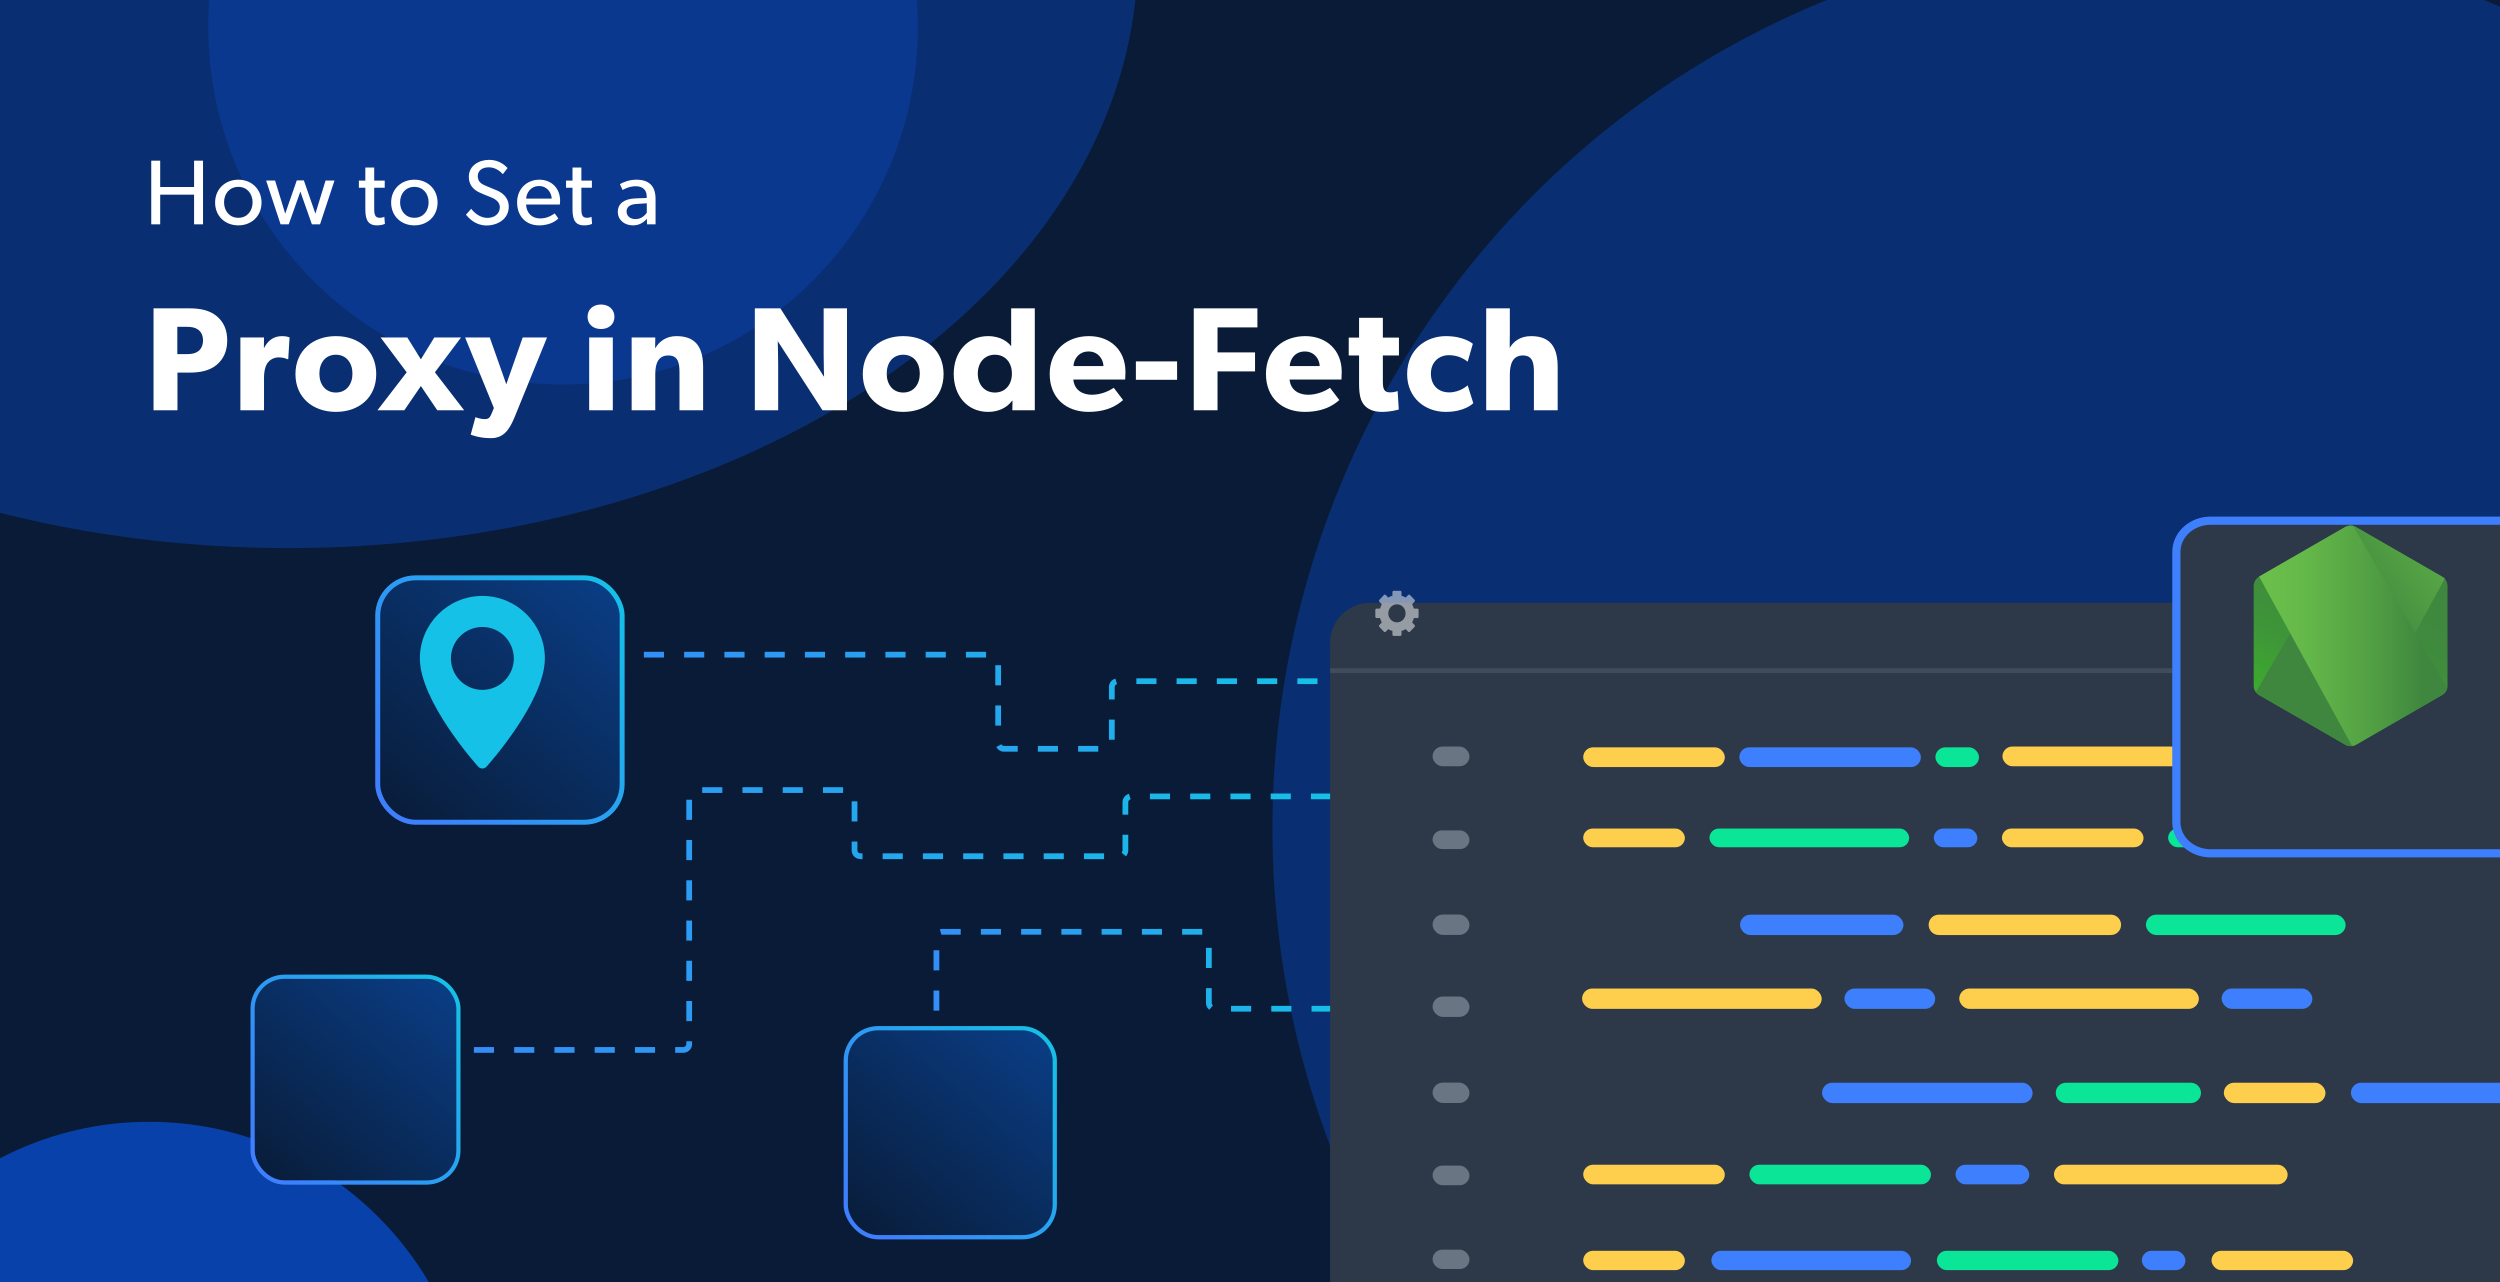 <svg width="780" height="400" viewBox="0 0 780 400" fill="none" xmlns="http://www.w3.org/2000/svg">
<g clip-path="url(#clip0_951_11210)">
<rect width="782" height="400" fill="#091B36"/>
<g filter="url(#filter0_f_951_11210)">
<ellipse cx="46.562" cy="452.578" rx="101.562" ry="102.578" fill="#0941AB"/>
</g>
<g opacity="0.5" filter="url(#filter1_f_951_11210)">
<ellipse cx="175.672" cy="8.25" rx="110.703" ry="111.719" fill="#0941AB"/>
</g>
<g opacity="0.5" filter="url(#filter2_f_951_11210)">
<ellipse cx="90" cy="-14" rx="265" ry="185" fill="#0941AB"/>
</g>
<g opacity="0.5" filter="url(#filter3_f_951_11210)">
<ellipse cx="672.5" cy="258.5" rx="275.5" ry="278.5" fill="#0941AB"/>
</g>
<path d="M63.344 70H60.551V60.727H49.982V70H47.189V50.129H49.982V58.337H60.551V50.129H63.344V70ZM81.598 63.204C81.598 67.466 78.431 70.317 74.37 70.317C70.281 70.317 67.113 67.466 67.113 63.204C67.113 58.97 70.281 56.062 74.37 56.062C78.431 56.062 81.598 58.97 81.598 63.204ZM78.805 63.117C78.805 60.439 77.106 58.308 74.37 58.308C71.605 58.308 69.906 60.439 69.906 63.117C69.906 65.824 71.605 67.955 74.37 67.955C77.106 67.955 78.805 65.824 78.805 63.117ZM104.367 56.321L99.846 70H97.312L93.712 59.777L90.083 70H87.549L83.028 56.321H85.821L88.989 66.659L92.589 56.292H94.806L98.406 66.659L101.574 56.321H104.367ZM120.09 69.856C119.37 70.173 118.535 70.317 117.584 70.317C114.157 70.317 113.984 67.495 113.984 64.816V58.567H111.969V56.35H113.984V52.261H116.749V56.35H120.032V58.567H116.749V64.759C116.749 65.911 116.778 66.688 117.095 67.264C117.354 67.696 117.728 67.955 118.506 67.955C119.312 67.955 119.917 67.639 119.917 67.639L120.09 69.856ZM136.52 63.204C136.52 67.466 133.352 70.317 129.292 70.317C125.203 70.317 122.035 67.466 122.035 63.204C122.035 58.97 125.203 56.062 129.292 56.062C133.352 56.062 136.52 58.97 136.52 63.204ZM133.727 63.117C133.727 60.439 132.028 58.308 129.292 58.308C126.527 58.308 124.828 60.439 124.828 63.117C124.828 65.824 126.527 67.955 129.292 67.955C132.028 67.955 133.727 65.824 133.727 63.117ZM158.738 64.471C158.738 68.33 155.282 70.346 151.798 70.346C148.313 70.346 146.326 68.099 145.376 67.005L147.017 65.133C148.025 66.487 149.897 67.984 152.057 67.984C154.217 67.984 155.945 66.746 155.945 64.644C155.945 62.57 153.727 61.764 152.719 61.361C151.683 60.958 150.3 60.41 149.551 60.036C147.507 59.086 146.269 57.502 146.269 55.169C146.269 51.627 149.494 49.87 152.662 49.87C155.916 49.87 157.816 51.857 158.364 52.433L156.895 54.334C155.916 53.297 154.476 52.203 152.518 52.203C150.559 52.203 149.062 53.124 149.062 54.968C149.062 56.811 150.415 57.502 151.625 57.991L155.282 59.518C157.327 60.468 158.738 62.109 158.738 64.471ZM174.755 62.599C174.755 63.117 174.668 63.808 174.668 63.808H164.128C164.272 66.516 166 68.157 168.534 68.157C171.098 68.157 172.739 66.775 173.056 66.573L174.208 68.157C174.035 68.301 172.278 70.317 168.189 70.317C164.128 70.317 161.335 67.495 161.335 63.146C161.335 58.826 164.474 56.062 168.275 56.062C172.077 56.062 174.755 58.769 174.755 62.599ZM172.134 61.965C172.105 60.439 170.954 58.049 168.189 58.049C165.453 58.049 164.244 60.324 164.157 61.965H172.134ZM184.727 69.856C184.008 70.173 183.172 70.317 182.222 70.317C178.795 70.317 178.622 67.495 178.622 64.816V58.567H176.606V56.35H178.622V52.261H181.387V56.35H184.67V58.567H181.387V64.759C181.387 65.911 181.416 66.688 181.732 67.264C181.992 67.696 182.366 67.955 183.144 67.955C183.95 67.955 184.555 67.639 184.555 67.639L184.727 69.856ZM204.534 70H201.855L201.827 68.272C201.28 68.848 199.984 70.317 197.478 70.317C194.944 70.317 192.755 68.733 192.755 66.084C192.755 63.405 194.944 62.052 198.112 61.908L201.769 61.764V61.217C201.769 59.143 200.358 58.106 198.371 58.106C196.384 58.106 194.714 58.999 194.253 59.287L193.418 57.444C194.426 56.868 196.269 56.062 198.544 56.062C202.547 56.062 204.534 58.078 204.534 62.052V70ZM201.798 63.434L198.601 63.636C196.384 63.751 195.491 64.701 195.491 65.997C195.491 67.293 196.499 68.359 198.313 68.359C200.099 68.359 201.28 67.149 201.798 66.371V63.434ZM70.895 106.206C70.895 109.615 69.697 112.057 67.578 113.854C65.458 115.605 62.555 116.25 59.284 116.25H55.367V128H47.903V96.207H59.284C62.555 96.207 65.458 96.852 67.578 98.603C69.697 100.354 70.895 102.796 70.895 106.206ZM63.339 106.206C63.339 104.593 62.693 103.487 61.818 102.842C60.896 102.197 59.837 101.967 58.224 101.967H55.321V110.491H58.224C59.837 110.491 60.896 110.26 61.818 109.615C62.693 108.97 63.339 107.818 63.339 106.206ZM90.345 105.284L89.93 112.057H89.608C89.193 111.827 88.226 111.505 86.936 111.505C85.277 111.505 84.079 112.426 83.526 113.163C82.973 113.901 82.374 115.375 82.374 117.909V128H75.002V105.284H82.374L82.328 108.51H82.42C83.71 106.021 85.599 104.87 88.041 104.87C89.562 104.87 90.345 105.284 90.345 105.284ZM117.385 116.711C117.385 124.037 111.994 128.507 104.806 128.507C97.618 128.507 92.181 124.037 92.181 116.711C92.181 109.385 97.618 104.87 104.806 104.87C111.994 104.87 117.385 109.385 117.385 116.711ZM109.966 116.573C109.966 113.209 108.031 110.675 104.806 110.675C101.534 110.675 99.645 113.209 99.645 116.573C99.645 119.937 101.534 122.471 104.806 122.471C108.031 122.471 109.966 119.937 109.966 116.573ZM144.815 128H136.429L131.314 120.443L126.154 128H117.768L126.891 116.158L118.735 105.284H127.075L131.314 112.104L135.507 105.284H143.847L135.691 116.158L144.815 128ZM170.682 105.284L160.546 130.166C158.887 134.22 157.044 136.708 153.173 136.708C149.303 136.708 146.861 135.603 146.861 135.603L148.335 130.166C148.335 130.166 149.948 130.765 151.054 130.765C151.883 130.765 152.666 130.765 153.265 129.29L154.095 127.309L145.11 105.284H152.805L157.965 119.891L163.08 105.284H170.682ZM191.703 98.834C191.703 101.137 189.998 102.658 187.51 102.658C185.022 102.658 183.317 101.137 183.317 98.834C183.317 96.576 185.022 95.009 187.51 95.009C189.998 95.009 191.703 96.576 191.703 98.834ZM191.196 128H183.824V105.284H191.196V128ZM219.374 128H212.001V116.158C212.001 113.163 211.54 110.906 208.499 110.906C205.32 110.906 204.445 113.486 204.445 116.757V128H197.072V105.284H204.445L204.399 108.556H204.491C205.735 106.528 207.808 104.87 211.08 104.87C217.669 104.87 219.374 109.109 219.374 114.592V128ZM264.26 128H256.612L242.651 106.436C242.651 106.436 242.789 110.26 242.789 113.624V128H235.509V96.207H243.48L257.119 117.587C257.119 117.587 256.98 113.993 256.98 110.629V96.207H264.26V128ZM294.395 116.711C294.395 124.037 289.004 128.507 281.816 128.507C274.628 128.507 269.191 124.037 269.191 116.711C269.191 109.385 274.628 104.87 281.816 104.87C289.004 104.87 294.395 109.385 294.395 116.711ZM286.976 116.573C286.976 113.209 285.041 110.675 281.816 110.675C278.544 110.675 276.655 113.209 276.655 116.573C276.655 119.937 278.544 122.471 281.816 122.471C285.041 122.471 286.976 119.937 286.976 116.573ZM322.856 128H315.853L315.899 125.005L315.76 125.051C314.056 127.355 311.337 128.507 308.296 128.507C301.707 128.507 297.56 123.346 297.56 116.665C297.56 109.984 301.707 104.87 308.296 104.87C312.443 104.87 314.747 106.943 315.484 108.049V96.207H322.856V128ZM315.714 116.573C315.714 113.071 313.595 110.675 310.416 110.675C307.236 110.675 305.071 113.071 305.071 116.573C305.071 120.075 307.236 122.471 310.416 122.471C313.595 122.471 315.714 120.075 315.714 116.573ZM351.142 115.974C351.142 117.08 351.05 118.416 351.05 118.416H334.877C335.199 121.687 337.688 123.162 340.683 123.162C343.631 123.162 346.212 121.872 347.502 120.996L350.405 124.821C349.668 125.374 346.673 128.507 339.623 128.507C332.619 128.507 327.505 124.176 327.505 116.665C327.505 109.155 333.034 104.87 339.761 104.87C346.488 104.87 351.142 109.339 351.142 115.974ZM344.277 114.223C344.23 112.15 342.71 109.661 339.623 109.661C336.582 109.661 335.015 112.057 334.923 114.223H344.277ZM367.251 118.508H354.396V112.749H367.251V118.508ZM392.311 102.151H379.87V109.938H391.574V115.882H379.87V128H372.452V96.207H392.311V102.151ZM418.612 115.974C418.612 117.08 418.52 118.416 418.52 118.416H402.347C402.669 121.687 405.157 123.162 408.152 123.162C411.101 123.162 413.682 121.872 414.972 120.996L417.875 124.821C417.137 125.374 414.142 128.507 407.093 128.507C400.089 128.507 394.975 124.176 394.975 116.665C394.975 109.155 400.504 104.87 407.231 104.87C413.958 104.87 418.612 109.339 418.612 115.974ZM411.746 114.223C411.7 112.15 410.18 109.661 407.093 109.661C404.052 109.661 402.485 112.057 402.393 114.223H411.746ZM436.472 110.906H431.45V119.061C431.45 120.996 431.726 121.457 432.095 121.872C432.417 122.24 432.878 122.425 433.846 122.425C434.998 122.425 436.057 122.01 436.057 122.01L436.426 127.77C435.873 127.908 433.846 128.507 431.173 128.507C428.547 128.507 426.796 127.724 425.644 126.387C424.492 125.051 424.031 123.162 424.031 119.706V110.906H420.806V105.33H424.031V99.156H431.45V105.33H436.472V110.906ZM459.667 125.788C459.437 125.973 457.041 128.507 451.005 128.507C444.784 128.507 439.025 124.268 439.025 116.711C439.025 109.109 444.876 104.87 451.097 104.87C456.902 104.87 459.529 107.266 459.529 107.266L457.916 112.841C457.271 112.334 455.244 110.813 452.064 110.813C448.931 110.813 446.443 112.979 446.443 116.573C446.443 120.167 448.701 122.425 452.156 122.425C455.612 122.425 457.916 120.213 457.916 120.213L459.667 125.788ZM485.996 128H478.578V116.066C478.578 113.302 478.209 110.906 475.122 110.906C472.035 110.906 471.067 113.486 471.067 116.849V128H463.695V96.207H471.067V103.764C471.067 106.068 471.021 108.556 471.021 108.556C472.173 106.528 474.339 104.87 477.702 104.87C484.291 104.87 485.996 109.062 485.996 114.592V128Z" fill="white"/>
<g filter="url(#filter4_dd_951_11210)">
<rect x="792.793" y="326.1" width="145.701" height="126.901" rx="24.685" fill="url(#paint0_linear_951_11210)"/>
<rect x="791.039" y="324.346" width="149.208" height="130.408" rx="26.439" stroke="url(#paint1_linear_951_11210)" stroke-width="3.507"/>
</g>
<path d="M411.057 212.538L348.711 212.538C347.701 212.538 346.883 213.357 346.883 214.367L346.883 223.085L346.883 231.802C346.883 232.812 346.064 233.631 345.054 233.631L313.259 233.631C312.249 233.631 311.43 232.812 311.43 231.802L311.43 206.084C311.43 205.074 310.611 204.255 309.601 204.255L245.012 204.255L199.795 204.255" stroke="url(#paint2_linear_951_11210)" stroke-width="1.795" stroke-dasharray="6.28 6.28"/>
<path d="M415.295 248.474L352.95 248.474C351.94 248.474 351.121 249.293 351.121 250.303L351.121 265.315C351.121 266.325 350.303 267.144 349.293 267.144L268.443 267.144C267.433 267.144 266.614 266.325 266.614 265.315L266.614 248.337C266.614 247.327 265.796 246.508 264.786 246.508L216.855 246.508C215.845 246.508 215.026 247.327 215.026 248.337L215.026 325.747C215.026 326.757 214.207 327.576 213.197 327.576L143.293 327.576" stroke="url(#paint3_linear_951_11210)" stroke-width="1.795" stroke-dasharray="6.28 6.28"/>
<path d="M415.479 314.733L378.99 314.733C377.98 314.733 377.161 313.914 377.161 312.904L377.161 292.556C377.161 291.546 376.342 290.727 375.332 290.727L293.992 290.727C292.982 290.727 292.163 291.546 292.163 292.556L292.163 351.651" stroke="url(#paint4_linear_951_11210)" stroke-width="1.795" stroke-dasharray="6.28 6.28"/>
<g filter="url(#filter5_d_951_11210)">
<rect x="461.102" y="192.572" width="395.214" height="252.498" rx="12.467" fill="#2D3948"/>
</g>
<g filter="url(#filter6_dd_951_11210)">
<rect x="414.993" y="172.811" width="452.301" height="272.259" rx="12.467" fill="#2D3948"/>
</g>
<line x1="414.993" y1="209.249" x2="867.34" y2="209.249" stroke="#495463" stroke-opacity="0.7" stroke-width="1.481"/>
<path fill-rule="evenodd" clip-rule="evenodd" d="M441.122 189.887H442.197C442.42 189.887 442.601 190.076 442.601 190.309V192.417C442.601 192.65 442.42 192.839 442.197 192.839H441.122C440.998 193.324 440.814 193.783 440.579 194.208L441.339 195C441.497 195.165 441.497 195.432 441.339 195.597L439.91 197.087C439.752 197.252 439.496 197.252 439.338 197.087L438.578 196.295C438.171 196.54 437.731 196.732 437.266 196.862V197.983C437.266 198.216 437.086 198.405 436.862 198.405H434.842C434.618 198.405 434.437 198.216 434.437 197.983V196.862C433.973 196.732 433.533 196.54 433.126 196.295L432.366 197.088C432.208 197.252 431.952 197.252 431.794 197.088L430.365 195.597C430.207 195.432 430.207 195.165 430.365 195.001L431.125 194.208C430.89 193.783 430.706 193.324 430.582 192.839H429.507C429.284 192.839 429.103 192.65 429.103 192.417V190.309C429.103 190.076 429.284 189.887 429.507 189.887H430.582C430.706 189.403 430.89 188.943 431.125 188.519L430.365 187.726C430.207 187.561 430.207 187.294 430.365 187.129L431.794 185.639C431.952 185.474 432.208 185.474 432.365 185.639L433.125 186.432C433.532 186.186 433.973 185.994 434.437 185.865V184.743C434.437 184.51 434.618 184.322 434.842 184.322H436.862C437.085 184.322 437.266 184.51 437.266 184.743V185.864C437.731 185.994 438.171 186.186 438.578 186.432L439.338 185.639C439.496 185.474 439.752 185.474 439.91 185.639L441.339 187.129C441.496 187.294 441.496 187.561 441.339 187.726L440.579 188.519C440.814 188.943 440.998 189.403 441.122 189.887ZM435.847 194.178C437.338 194.178 438.546 192.917 438.546 191.362C438.546 189.806 437.338 188.545 435.847 188.545C434.356 188.545 433.147 189.806 433.147 191.362C433.147 192.917 434.356 194.178 435.847 194.178Z" fill="white" fill-opacity="0.5"/>
<rect x="446.965" y="232.922" width="11.512" height="6.151" rx="3.076" fill="#697583"/>
<rect x="493.961" y="233.167" width="44.182" height="6.151" rx="3.076" fill="#FECE4D"/>
<rect x="542.673" y="233.167" width="56.644" height="6.151" rx="3.076" fill="#3D7FFC"/>
<rect x="603.849" y="233.167" width="13.594" height="6.151" rx="3.076" fill="#0BE597"/>
<rect x="624.762" y="232.922" width="69.071" height="6.151" rx="3.076" fill="#FECE4D"/>
<rect x="701.51" y="232.922" width="88.258" height="6.151" rx="3.076" fill="#3D7FFC"/>
<rect x="446.965" y="363.669" width="11.512" height="6.121" rx="3.06" fill="#697583"/>
<rect x="493.961" y="363.395" width="44.182" height="6.121" rx="3.06" fill="#FECE4D"/>
<rect x="545.816" y="363.395" width="56.644" height="6.121" rx="3.06" fill="#0BE597"/>
<rect x="610.13" y="363.395" width="23.024" height="6.121" rx="3.06" fill="#3D7FFC"/>
<rect x="640.836" y="363.395" width="72.909" height="6.121" rx="3.06" fill="#FECE4D"/>
<rect x="603.339" y="258.51" width="13.594" height="5.829" rx="2.914" fill="#3D7FFC"/>
<rect x="624.605" y="258.51" width="44.182" height="5.829" rx="2.914" fill="#FECE4D"/>
<rect x="676.459" y="258.51" width="56.644" height="5.829" rx="2.914" fill="#0BE597"/>
<rect x="446.965" y="259.079" width="11.512" height="5.829" rx="2.914" fill="#697583"/>
<rect x="493.961" y="258.51" width="31.72" height="5.829" rx="2.914" fill="#FECE4D"/>
<rect x="533.356" y="258.51" width="62.308" height="5.829" rx="2.914" fill="#0BE597"/>
<rect x="604.297" y="390.244" width="56.644" height="6.046" rx="3.023" fill="#0BE597"/>
<rect x="668.25" y="390.244" width="13.594" height="6.046" rx="3.023" fill="#3D7FFC"/>
<rect x="689.993" y="390.244" width="44.182" height="6.046" rx="3.023" fill="#FECE4D"/>
<rect x="446.965" y="389.891" width="11.512" height="6.046" rx="3.023" fill="#697583"/>
<rect x="493.961" y="390.244" width="31.72" height="6.046" rx="3.023" fill="#FECE4D"/>
<rect x="533.945" y="390.244" width="62.308" height="6.046" rx="3.023" fill="#3D7FFC"/>
<rect x="669.527" y="285.372" width="62.308" height="6.36" rx="3.18" fill="#0BE597"/>
<rect x="446.965" y="285.338" width="11.512" height="6.36" rx="3.18" fill="#697583"/>
<rect x="542.899" y="285.372" width="50.979" height="6.36" rx="3.18" fill="#3D7FFC"/>
<path d="M601.736 288.552C601.736 286.796 603.16 285.372 604.916 285.372H658.598C660.354 285.372 661.778 286.796 661.778 288.552C661.778 290.308 660.354 291.732 658.598 291.732H604.916C603.16 291.732 601.736 290.308 601.736 288.552Z" fill="#FECE4D"/>
<rect x="446.965" y="310.916" width="11.512" height="6.36" rx="3.18" fill="#697583"/>
<rect x="493.604" y="308.415" width="74.769" height="6.36" rx="3.18" fill="#FECE4D"/>
<rect x="575.467" y="308.415" width="28.322" height="6.36" rx="3.18" fill="#3D7FFC"/>
<rect x="611.279" y="308.415" width="74.769" height="6.36" rx="3.18" fill="#FECE4D"/>
<rect x="693.14" y="308.415" width="28.322" height="6.36" rx="3.18" fill="#3D7FFC"/>
<rect x="693.832" y="337.809" width="31.72" height="6.36" rx="3.18" fill="#FECE4D"/>
<rect x="733.482" y="337.809" width="62.308" height="6.36" rx="3.18" fill="#3D7FFC"/>
<rect x="446.965" y="337.775" width="11.512" height="6.36" rx="3.18" fill="#697583"/>
<rect x="568.477" y="337.809" width="65.707" height="6.36" rx="3.18" fill="#3D7FFC"/>
<path d="M641.39 340.989C641.39 339.233 642.814 337.809 644.571 337.809H683.525C685.281 337.809 686.705 339.233 686.705 340.989C686.705 342.746 685.281 344.169 683.525 344.169H644.571C642.814 344.169 641.39 342.746 641.39 340.989Z" fill="#0BE597"/>
<g filter="url(#filter7_d_951_11210)">
<g filter="url(#filter8_dd_951_11210)">
<rect x="260" y="313" width="63.871" height="63.871" rx="9.424" fill="url(#paint5_linear_951_11210)"/>
<rect x="259.331" y="312.331" width="65.21" height="65.21" rx="10.093" stroke="url(#paint6_linear_951_11210)" stroke-width="1.339"/>
</g>
</g>
<g filter="url(#filter9_d_951_11210)">
<g filter="url(#filter10_dd_951_11210)">
<rect x="113.323" y="171.828" width="74.68" height="74.68" rx="11.018" fill="url(#paint7_linear_951_11210)"/>
<rect x="112.54" y="171.045" width="76.246" height="76.246" rx="11.801" stroke="url(#paint8_linear_951_11210)" stroke-width="1.565"/>
</g>
<path d="M150.5 182C139.748 182 131 190.748 131 201.5C131 214.844 148.451 234.433 149.194 235.261C149.891 236.038 151.11 236.037 151.806 235.261C152.549 234.433 170 214.844 170 201.5C170 190.748 161.252 182 150.5 182ZM150.5 211.311C145.09 211.311 140.689 206.91 140.689 201.5C140.689 196.09 145.09 191.689 150.5 191.689C155.91 191.689 160.311 196.09 160.311 201.5C160.311 206.91 155.91 211.311 150.5 211.311Z" fill="#15C1E6"/>
</g>
<g filter="url(#filter11_d_951_11210)">
<g filter="url(#filter12_dd_951_11210)">
<rect x="75" y="297" width="62.889" height="62.889" rx="9.279" fill="url(#paint9_linear_951_11210)"/>
<rect x="74.341" y="296.341" width="64.207" height="64.207" rx="9.938" stroke="url(#paint10_linear_951_11210)" stroke-width="1.318"/>
</g>
</g>
<g filter="url(#filter13_d_951_11210)">
<g filter="url(#filter14_d_951_11210)">
<path d="M782.938 145.981H689.692C683.925 145.981 679.024 150.233 679.024 155.744V239.992C679.024 245.503 683.925 249.755 689.692 249.755H782.938C788.705 249.755 793.607 245.503 793.607 239.992V155.744C793.607 150.233 788.705 145.981 782.938 145.981Z" fill="#2D3948" stroke="#3D7FFC" stroke-width="2.562"/>
</g>
</g>
<g clip-path="url(#clip1_951_11210)">
<path fill-rule="evenodd" clip-rule="evenodd" d="M735.022 164.403C734.014 163.821 732.772 163.821 731.764 164.403L704.785 179.972C703.776 180.554 703.155 181.629 703.155 182.794V213.956C703.155 215.12 703.776 216.195 704.784 216.778L731.763 232.36C732.772 232.942 734.014 232.942 735.023 232.36L761.995 216.778C763.003 216.195 763.624 215.12 763.624 213.956V182.793C763.624 181.629 763.003 180.554 761.994 179.972L735.022 164.403Z" fill="url(#paint11_linear_951_11210)"/>
<path d="M762.047 179.972L734.993 164.403C734.726 164.249 734.44 164.139 734.146 164.066L703.824 215.935C704.085 216.32 704.338 216.581 704.679 216.778L731.779 232.36C732.547 232.803 733.459 232.906 734.296 232.675L762.773 180.53C762.556 180.315 762.313 180.126 762.047 179.972Z" fill="url(#paint12_linear_951_11210)"/>
<path d="M762.062 216.778C762.848 216.323 763.405 215.526 763.561 214.592L734.146 164.066C733.371 163.912 732.404 164.001 731.707 164.403L704.834 179.878L733.864 232.764C734.279 232.708 734.684 232.574 735.056 232.36L762.062 216.778Z" fill="url(#paint13_linear_951_11210)"/>
</g>
</g>
<defs>
<filter id="filter0_f_951_11210" x="-355" y="50" width="803.125" height="805.156" filterUnits="userSpaceOnUse" color-interpolation-filters="sRGB">
<feFlood flood-opacity="0" result="BackgroundImageFix"/>
<feBlend mode="normal" in="SourceGraphic" in2="BackgroundImageFix" result="shape"/>
<feGaussianBlur stdDeviation="150" result="effect1_foregroundBlur_951_11210"/>
</filter>
<filter id="filter1_f_951_11210" x="-341.281" y="-509.719" width="1033.91" height="1035.94" filterUnits="userSpaceOnUse" color-interpolation-filters="sRGB">
<feFlood flood-opacity="0" result="BackgroundImageFix"/>
<feBlend mode="normal" in="SourceGraphic" in2="BackgroundImageFix" result="shape"/>
<feGaussianBlur stdDeviation="203.125" result="effect1_foregroundBlur_951_11210"/>
</filter>
<filter id="filter2_f_951_11210" x="-478.279" y="-502.279" width="1136.56" height="976.557" filterUnits="userSpaceOnUse" color-interpolation-filters="sRGB">
<feFlood flood-opacity="0" result="BackgroundImageFix"/>
<feBlend mode="normal" in="SourceGraphic" in2="BackgroundImageFix" result="shape"/>
<feGaussianBlur stdDeviation="151.639" result="effect1_foregroundBlur_951_11210"/>
</filter>
<filter id="filter3_f_951_11210" x="92.312" y="-324.688" width="1160.38" height="1166.38" filterUnits="userSpaceOnUse" color-interpolation-filters="sRGB">
<feFlood flood-opacity="0" result="BackgroundImageFix"/>
<feBlend mode="normal" in="SourceGraphic" in2="BackgroundImageFix" result="shape"/>
<feGaussianBlur stdDeviation="152.344" result="effect1_foregroundBlur_951_11210"/>
</filter>
<filter id="filter4_dd_951_11210" x="772.624" y="305.931" width="205.081" height="186.281" filterUnits="userSpaceOnUse" color-interpolation-filters="sRGB">
<feFlood flood-opacity="0" result="BackgroundImageFix"/>
<feColorMatrix in="SourceAlpha" type="matrix" values="0 0 0 0 0 0 0 0 0 0 0 0 0 0 0 0 0 0 127 0" result="hardAlpha"/>
<feOffset dx="11.901" dy="11.901"/>
<feGaussianBlur stdDeviation="11.901"/>
<feColorMatrix type="matrix" values="0 0 0 0 0 0 0 0 0 0.297 0 0 0 0 0.859 0 0 0 0.08 0"/>
<feBlend mode="normal" in2="BackgroundImageFix" result="effect1_dropShadow_951_11210"/>
<feColorMatrix in="SourceAlpha" type="matrix" values="0 0 0 0 0 0 0 0 0 0 0 0 0 0 0 0 0 0 127 0" result="hardAlpha"/>
<feOffset/>
<feGaussianBlur stdDeviation="8.331"/>
<feComposite in2="hardAlpha" operator="out"/>
<feColorMatrix type="matrix" values="0 0 0 0 0.035 0 0 0 0 0.105 0 0 0 0 0.212 0 0 0 0.07 0"/>
<feBlend mode="normal" in2="effect1_dropShadow_951_11210" result="effect2_dropShadow_951_11210"/>
<feBlend mode="normal" in="SourceGraphic" in2="effect2_dropShadow_951_11210" result="shape"/>
</filter>
<filter id="filter5_d_951_11210" x="406.098" y="152.847" width="505.221" height="362.505" filterUnits="userSpaceOnUse" color-interpolation-filters="sRGB">
<feFlood flood-opacity="0" result="BackgroundImageFix"/>
<feColorMatrix in="SourceAlpha" type="matrix" values="0 0 0 0 0 0 0 0 0 0 0 0 0 0 0 0 0 0 127 0" result="hardAlpha"/>
<feOffset dy="15.279"/>
<feGaussianBlur stdDeviation="27.502"/>
<feComposite in2="hardAlpha" operator="out"/>
<feColorMatrix type="matrix" values="0 0 0 0 0.007 0 0 0 0 0.069 0 0 0 0 0.163 0 0 0 0.47 0"/>
<feBlend mode="normal" in2="BackgroundImageFix" result="effect1_dropShadow_951_11210"/>
<feBlend mode="normal" in="SourceGraphic" in2="effect1_dropShadow_951_11210" result="shape"/>
</filter>
<filter id="filter6_dd_951_11210" x="359.99" y="133.086" width="562.308" height="382.265" filterUnits="userSpaceOnUse" color-interpolation-filters="sRGB">
<feFlood flood-opacity="0" result="BackgroundImageFix"/>
<feColorMatrix in="SourceAlpha" type="matrix" values="0 0 0 0 0 0 0 0 0 0 0 0 0 0 0 0 0 0 127 0" result="hardAlpha"/>
<feOffset dy="15.279"/>
<feGaussianBlur stdDeviation="27.502"/>
<feComposite in2="hardAlpha" operator="out"/>
<feColorMatrix type="matrix" values="0 0 0 0 0.007 0 0 0 0 0.069 0 0 0 0 0.163 0 0 0 0.5 0"/>
<feBlend mode="normal" in2="BackgroundImageFix" result="effect1_dropShadow_951_11210"/>
<feColorMatrix in="SourceAlpha" type="matrix" values="0 0 0 0 0 0 0 0 0 0 0 0 0 0 0 0 0 0 127 0" result="hardAlpha"/>
<feOffset/>
<feGaussianBlur stdDeviation="3.565"/>
<feComposite in2="hardAlpha" operator="out"/>
<feColorMatrix type="matrix" values="0 0 0 0 0 0 0 0 0 0 0 0 0 0 0 0 0 0 0.15 0"/>
<feBlend mode="normal" in2="effect1_dropShadow_951_11210" result="effect2_dropShadow_951_11210"/>
<feBlend mode="normal" in="SourceGraphic" in2="effect2_dropShadow_951_11210" result="shape"/>
</filter>
<filter id="filter7_d_951_11210" x="250.8" y="307.731" width="82.272" height="82.271" filterUnits="userSpaceOnUse" color-interpolation-filters="sRGB">
<feFlood flood-opacity="0" result="BackgroundImageFix"/>
<feColorMatrix in="SourceAlpha" type="matrix" values="0 0 0 0 0 0 0 0 0 0 0 0 0 0 0 0 0 0 127 0" result="hardAlpha"/>
<feOffset dy="3.931"/>
<feGaussianBlur stdDeviation="3.931"/>
<feComposite in2="hardAlpha" operator="out"/>
<feColorMatrix type="matrix" values="0 0 0 0 0 0 0 0 0 0 0 0 0 0 0 0 0 0 0.25 0"/>
<feBlend mode="normal" in2="BackgroundImageFix" result="effect1_dropShadow_951_11210"/>
<feBlend mode="normal" in="SourceGraphic" in2="effect1_dropShadow_951_11210" result="shape"/>
</filter>
<filter id="filter8_dd_951_11210" x="252.3" y="305.3" width="86.54" height="86.54" filterUnits="userSpaceOnUse" color-interpolation-filters="sRGB">
<feFlood flood-opacity="0" result="BackgroundImageFix"/>
<feColorMatrix in="SourceAlpha" type="matrix" values="0 0 0 0 0 0 0 0 0 0 0 0 0 0 0 0 0 0 127 0" result="hardAlpha"/>
<feOffset dx="4.543" dy="4.543"/>
<feGaussianBlur stdDeviation="4.543"/>
<feColorMatrix type="matrix" values="0 0 0 0 0 0 0 0 0 0.297 0 0 0 0 0.859 0 0 0 0.08 0"/>
<feBlend mode="normal" in2="BackgroundImageFix" result="effect1_dropShadow_951_11210"/>
<feColorMatrix in="SourceAlpha" type="matrix" values="0 0 0 0 0 0 0 0 0 0 0 0 0 0 0 0 0 0 127 0" result="hardAlpha"/>
<feOffset/>
<feGaussianBlur stdDeviation="3.18"/>
<feComposite in2="hardAlpha" operator="out"/>
<feColorMatrix type="matrix" values="0 0 0 0 0.035 0 0 0 0 0.105 0 0 0 0 0.212 0 0 0 0.07 0"/>
<feBlend mode="normal" in2="effect1_dropShadow_951_11210" result="effect2_dropShadow_951_11210"/>
<feBlend mode="normal" in="SourceGraphic" in2="effect2_dropShadow_951_11210" result="shape"/>
</filter>
<filter id="filter9_d_951_11210" x="103.896" y="166.332" width="93.534" height="93.534" filterUnits="userSpaceOnUse" color-interpolation-filters="sRGB">
<feFlood flood-opacity="0" result="BackgroundImageFix"/>
<feColorMatrix in="SourceAlpha" type="matrix" values="0 0 0 0 0 0 0 0 0 0 0 0 0 0 0 0 0 0 127 0" result="hardAlpha"/>
<feOffset dy="3.931"/>
<feGaussianBlur stdDeviation="3.931"/>
<feComposite in2="hardAlpha" operator="out"/>
<feColorMatrix type="matrix" values="0 0 0 0 0 0 0 0 0 0 0 0 0 0 0 0 0 0 0.25 0"/>
<feBlend mode="normal" in2="BackgroundImageFix" result="effect1_dropShadow_951_11210"/>
<feBlend mode="normal" in="SourceGraphic" in2="effect1_dropShadow_951_11210" result="shape"/>
</filter>
<filter id="filter10_dd_951_11210" x="104.32" y="162.825" width="101.185" height="101.185" filterUnits="userSpaceOnUse" color-interpolation-filters="sRGB">
<feFlood flood-opacity="0" result="BackgroundImageFix"/>
<feColorMatrix in="SourceAlpha" type="matrix" values="0 0 0 0 0 0 0 0 0 0 0 0 0 0 0 0 0 0 127 0" result="hardAlpha"/>
<feOffset dx="5.312" dy="5.312"/>
<feGaussianBlur stdDeviation="5.312"/>
<feColorMatrix type="matrix" values="0 0 0 0 0 0 0 0 0 0.297 0 0 0 0 0.859 0 0 0 0.08 0"/>
<feBlend mode="normal" in2="BackgroundImageFix" result="effect1_dropShadow_951_11210"/>
<feColorMatrix in="SourceAlpha" type="matrix" values="0 0 0 0 0 0 0 0 0 0 0 0 0 0 0 0 0 0 127 0" result="hardAlpha"/>
<feOffset/>
<feGaussianBlur stdDeviation="3.719"/>
<feComposite in2="hardAlpha" operator="out"/>
<feColorMatrix type="matrix" values="0 0 0 0 0.035 0 0 0 0 0.105 0 0 0 0 0.212 0 0 0 0.07 0"/>
<feBlend mode="normal" in2="effect1_dropShadow_951_11210" result="effect2_dropShadow_951_11210"/>
<feBlend mode="normal" in="SourceGraphic" in2="effect2_dropShadow_951_11210" result="shape"/>
</filter>
<filter id="filter11_d_951_11210" x="65.82" y="291.751" width="81.248" height="81.248" filterUnits="userSpaceOnUse" color-interpolation-filters="sRGB">
<feFlood flood-opacity="0" result="BackgroundImageFix"/>
<feColorMatrix in="SourceAlpha" type="matrix" values="0 0 0 0 0 0 0 0 0 0 0 0 0 0 0 0 0 0 127 0" result="hardAlpha"/>
<feOffset dy="3.931"/>
<feGaussianBlur stdDeviation="3.931"/>
<feComposite in2="hardAlpha" operator="out"/>
<feColorMatrix type="matrix" values="0 0 0 0 0 0 0 0 0 0 0 0 0 0 0 0 0 0 0.25 0"/>
<feBlend mode="normal" in2="BackgroundImageFix" result="effect1_dropShadow_951_11210"/>
<feBlend mode="normal" in="SourceGraphic" in2="effect1_dropShadow_951_11210" result="shape"/>
</filter>
<filter id="filter12_dd_951_11210" x="67.419" y="289.419" width="85.209" height="85.208" filterUnits="userSpaceOnUse" color-interpolation-filters="sRGB">
<feFlood flood-opacity="0" result="BackgroundImageFix"/>
<feColorMatrix in="SourceAlpha" type="matrix" values="0 0 0 0 0 0 0 0 0 0 0 0 0 0 0 0 0 0 127 0" result="hardAlpha"/>
<feOffset dx="4.473" dy="4.473"/>
<feGaussianBlur stdDeviation="4.473"/>
<feColorMatrix type="matrix" values="0 0 0 0 0 0 0 0 0 0.297 0 0 0 0 0.859 0 0 0 0.08 0"/>
<feBlend mode="normal" in2="BackgroundImageFix" result="effect1_dropShadow_951_11210"/>
<feColorMatrix in="SourceAlpha" type="matrix" values="0 0 0 0 0 0 0 0 0 0 0 0 0 0 0 0 0 0 127 0" result="hardAlpha"/>
<feOffset/>
<feGaussianBlur stdDeviation="3.131"/>
<feComposite in2="hardAlpha" operator="out"/>
<feColorMatrix type="matrix" values="0 0 0 0 0.035 0 0 0 0 0.105 0 0 0 0 0.212 0 0 0 0.07 0"/>
<feBlend mode="normal" in2="effect1_dropShadow_951_11210" result="effect2_dropShadow_951_11210"/>
<feBlend mode="normal" in="SourceGraphic" in2="effect2_dropShadow_951_11210" result="shape"/>
</filter>
<filter id="filter13_d_951_11210" x="667.05" y="139.791" width="138.53" height="127.721" filterUnits="userSpaceOnUse" color-interpolation-filters="sRGB">
<feFlood flood-opacity="0" result="BackgroundImageFix"/>
<feColorMatrix in="SourceAlpha" type="matrix" values="0 0 0 0 0 0 0 0 0 0 0 0 0 0 0 0 0 0 127 0" result="hardAlpha"/>
<feOffset dy="5.784"/>
<feGaussianBlur stdDeviation="5.346"/>
<feComposite in2="hardAlpha" operator="out"/>
<feColorMatrix type="matrix" values="0 0 0 0 0 0 0 0 0 0 0 0 0 0 0 0 0 0 0.25 0"/>
<feBlend mode="normal" in2="BackgroundImageFix" result="effect1_dropShadow_951_11210"/>
<feBlend mode="normal" in="SourceGraphic" in2="effect1_dropShadow_951_11210" result="shape"/>
</filter>
<filter id="filter14_d_951_11210" x="664.377" y="142.026" width="143.877" height="133.068" filterUnits="userSpaceOnUse" color-interpolation-filters="sRGB">
<feFlood flood-opacity="0" result="BackgroundImageFix"/>
<feColorMatrix in="SourceAlpha" type="matrix" values="0 0 0 0 0 0 0 0 0 0 0 0 0 0 0 0 0 0 127 0" result="hardAlpha"/>
<feOffset dy="10.693"/>
<feGaussianBlur stdDeviation="6.683"/>
<feColorMatrix type="matrix" values="0 0 0 0 0 0 0 0 0 0 0 0 0 0 0 0 0 0 0.25 0"/>
<feBlend mode="normal" in2="BackgroundImageFix" result="effect1_dropShadow_951_11210"/>
<feBlend mode="normal" in="SourceGraphic" in2="effect1_dropShadow_951_11210" result="shape"/>
</filter>
<linearGradient id="paint0_linear_951_11210" x1="947.11" y1="272.258" x2="804.015" y2="465.663" gradientUnits="userSpaceOnUse">
<stop stop-color="#0A479C"/>
<stop offset="1" stop-color="#091B36"/>
</linearGradient>
<linearGradient id="paint1_linear_951_11210" x1="809.061" y1="446.094" x2="942.019" y2="331.603" gradientUnits="userSpaceOnUse">
<stop stop-color="#3D7FFC"/>
<stop offset="1" stop-color="#15C1E6"/>
</linearGradient>
<linearGradient id="paint2_linear_951_11210" x1="147.515" y1="238.081" x2="362.172" y2="118.722" gradientUnits="userSpaceOnUse">
<stop stop-color="#3D7FFC"/>
<stop offset="1" stop-color="#15C1E6"/>
</linearGradient>
<linearGradient id="paint3_linear_951_11210" x1="75.983" y1="339.859" x2="414.993" y2="251.913" gradientUnits="userSpaceOnUse">
<stop stop-color="#3D7FFC"/>
<stop offset="1" stop-color="#15C1E6"/>
</linearGradient>
<linearGradient id="paint4_linear_951_11210" x1="261.647" y1="360.881" x2="421.763" y2="335.823" gradientUnits="userSpaceOnUse">
<stop stop-color="#3D7FFC"/>
<stop offset="1" stop-color="#15C1E6"/>
</linearGradient>
<linearGradient id="paint5_linear_951_11210" x1="327.649" y1="285.901" x2="253.324" y2="373.395" gradientUnits="userSpaceOnUse">
<stop stop-color="#0A479C"/>
<stop offset="1" stop-color="#091B36"/>
</linearGradient>
<linearGradient id="paint6_linear_951_11210" x1="267.132" y1="373.395" x2="332.095" y2="324.673" gradientUnits="userSpaceOnUse">
<stop stop-color="#3D7FFC"/>
<stop offset="1" stop-color="#15C1E6"/>
</linearGradient>
<linearGradient id="paint7_linear_951_11210" x1="192.419" y1="140.143" x2="105.517" y2="242.443" gradientUnits="userSpaceOnUse">
<stop stop-color="#0A479C"/>
<stop offset="1" stop-color="#091B36"/>
</linearGradient>
<linearGradient id="paint8_linear_951_11210" x1="121.661" y1="242.444" x2="197.618" y2="185.477" gradientUnits="userSpaceOnUse">
<stop stop-color="#3D7FFC"/>
<stop offset="1" stop-color="#15C1E6"/>
</linearGradient>
<linearGradient id="paint9_linear_951_11210" x1="141.608" y1="270.318" x2="68.426" y2="356.465" gradientUnits="userSpaceOnUse">
<stop stop-color="#0A479C"/>
<stop offset="1" stop-color="#091B36"/>
</linearGradient>
<linearGradient id="paint10_linear_951_11210" x1="82.022" y1="356.466" x2="145.985" y2="308.494" gradientUnits="userSpaceOnUse">
<stop stop-color="#3D7FFC"/>
<stop offset="1" stop-color="#15C1E6"/>
</linearGradient>
<linearGradient id="paint11_linear_951_11210" x1="744.359" y1="175.998" x2="719.985" y2="225.72" gradientUnits="userSpaceOnUse">
<stop stop-color="#3F873F"/>
<stop offset="0.33" stop-color="#3F8B3D"/>
<stop offset="0.637" stop-color="#3E9638"/>
<stop offset="0.934" stop-color="#3DA92E"/>
<stop offset="1" stop-color="#3DAE2B"/>
</linearGradient>
<linearGradient id="paint12_linear_951_11210" x1="729.327" y1="201.986" x2="797.622" y2="151.527" gradientUnits="userSpaceOnUse">
<stop offset="0.138" stop-color="#3F873F"/>
<stop offset="0.402" stop-color="#52A044"/>
<stop offset="0.713" stop-color="#64B749"/>
<stop offset="0.908" stop-color="#6ABF4B"/>
</linearGradient>
<linearGradient id="paint13_linear_951_11210" x1="702.204" y1="198.38" x2="764.48" y2="198.38" gradientUnits="userSpaceOnUse">
<stop offset="0.092" stop-color="#6ABF4B"/>
<stop offset="0.287" stop-color="#64B749"/>
<stop offset="0.598" stop-color="#52A044"/>
<stop offset="0.862" stop-color="#3F873F"/>
</linearGradient>
<clipPath id="clip0_951_11210">
<rect width="780" height="400" fill="white"/>
</clipPath>
<clipPath id="clip1_951_11210">
<rect width="68.829" height="68.829" fill="white" transform="translate(698.975 163.967)"/>
</clipPath>
</defs>
</svg>
